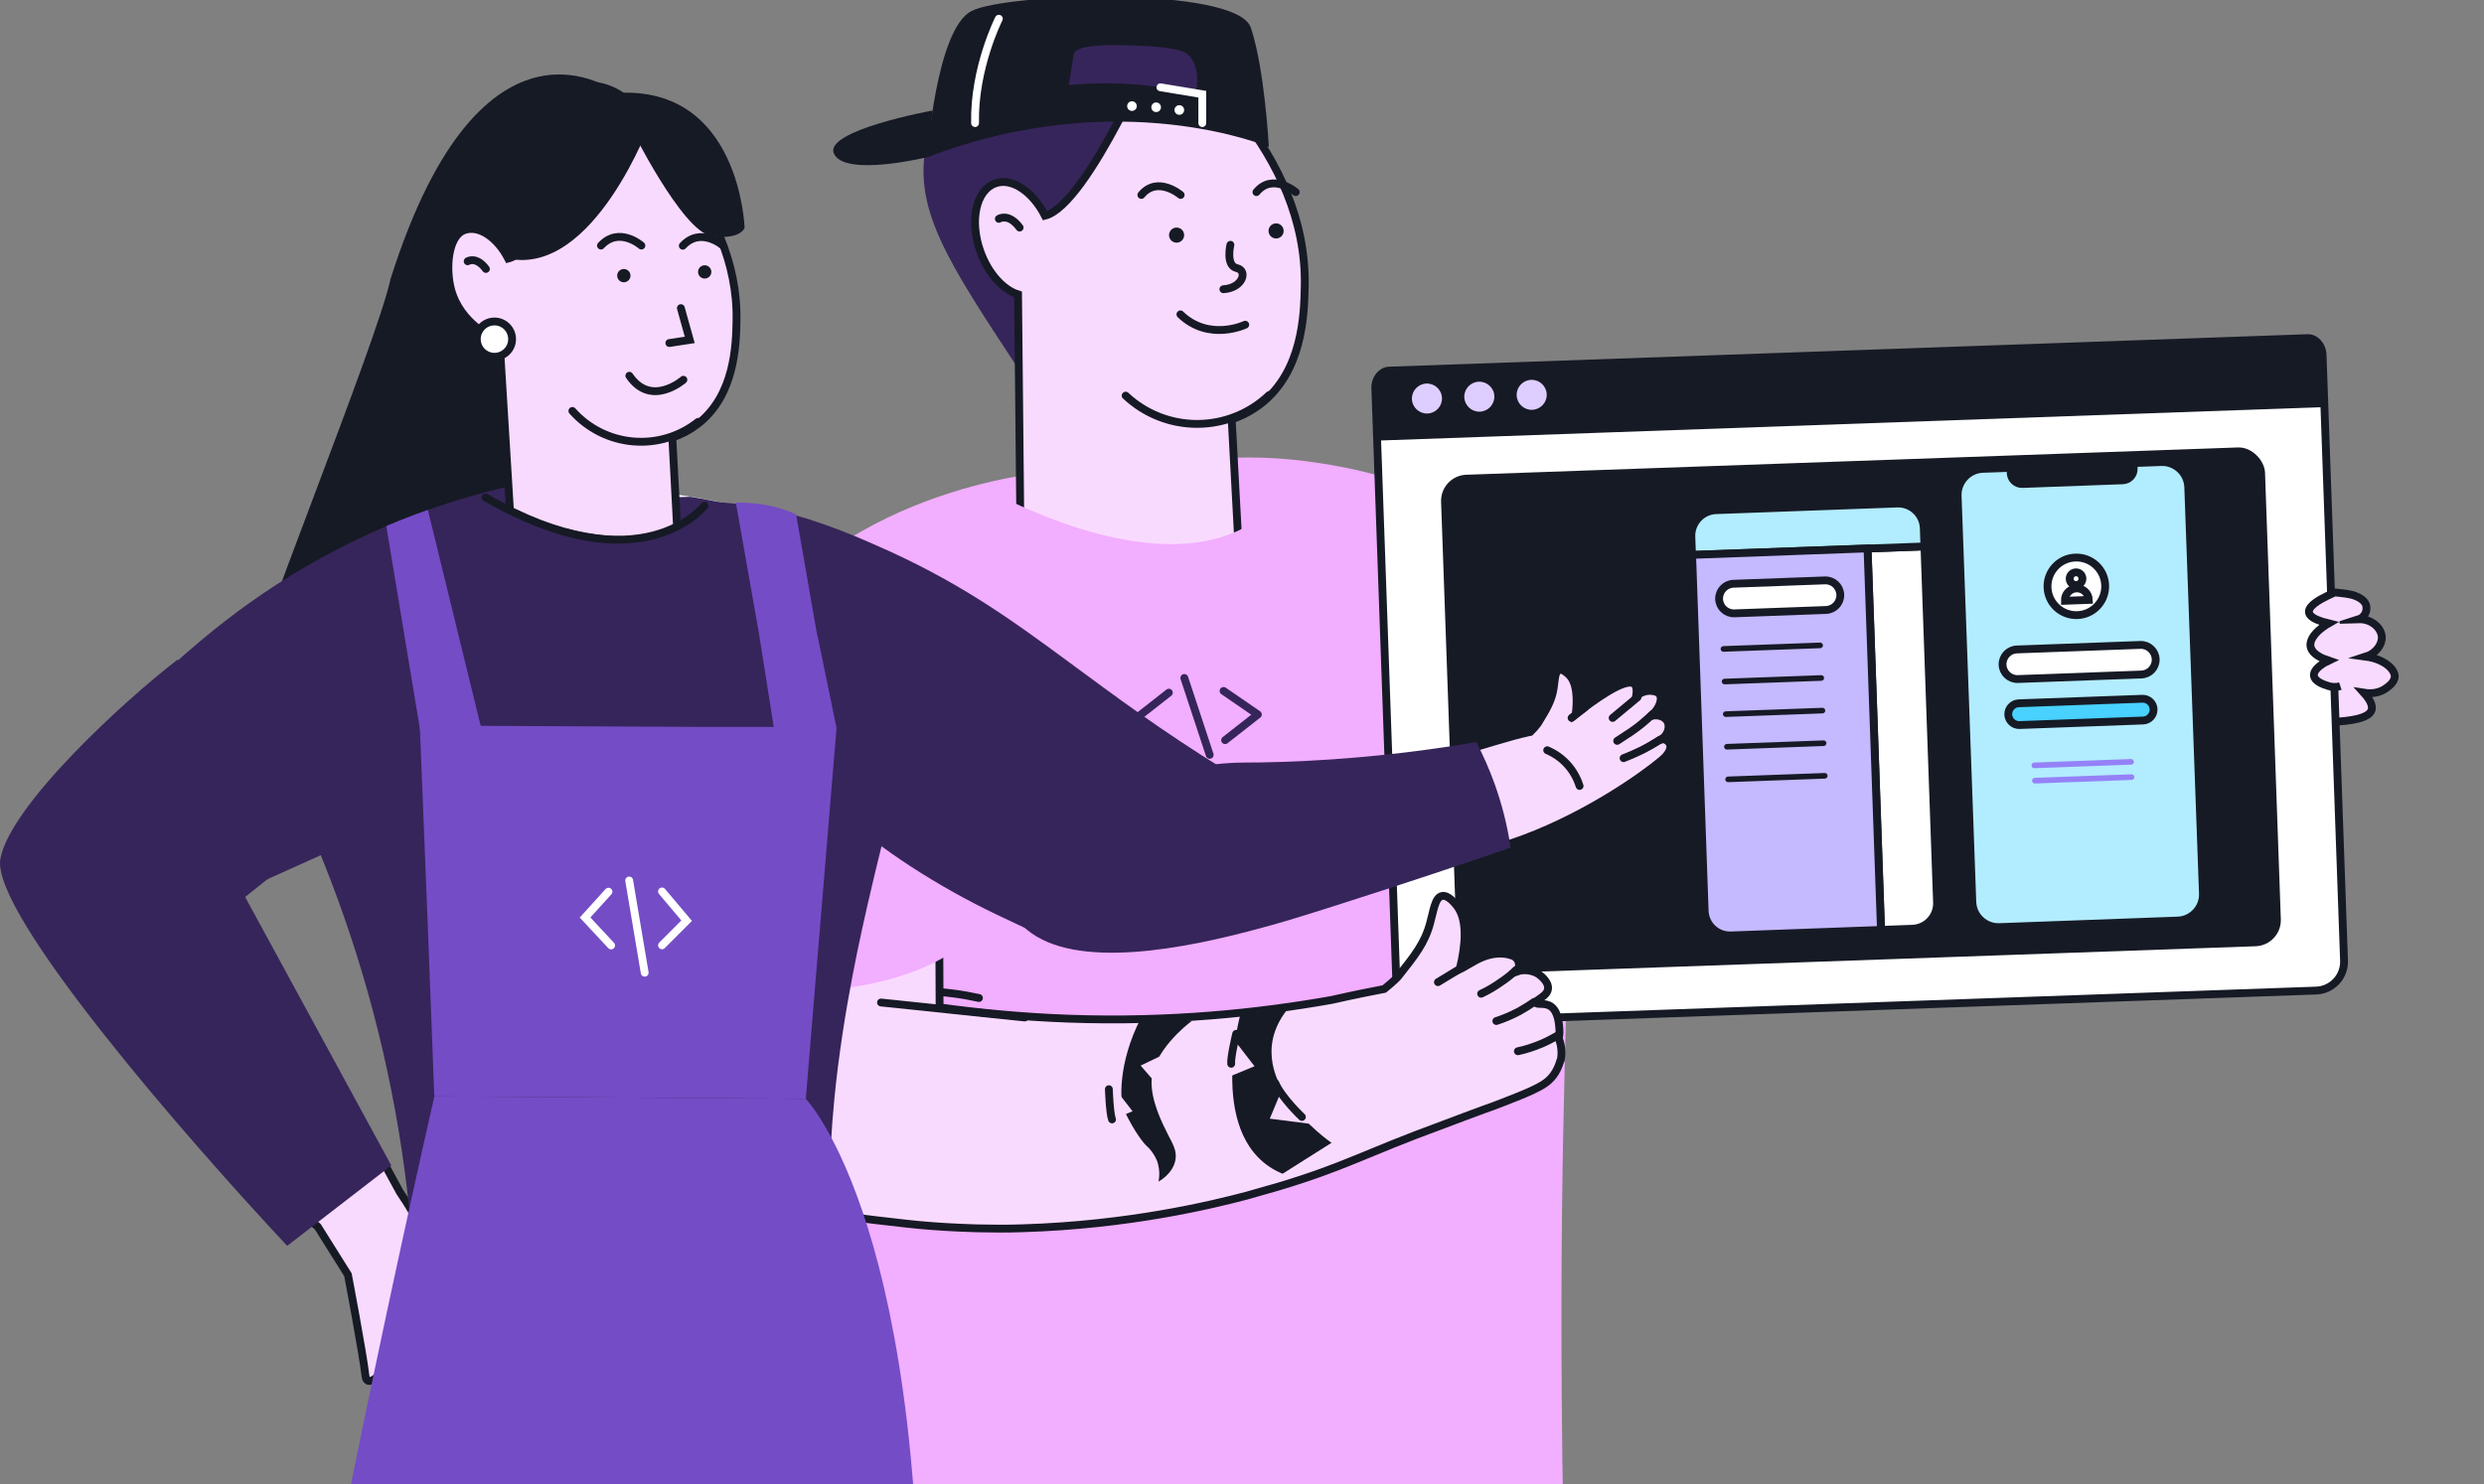 <?xml version="1.0" encoding="UTF-8"?> <svg xmlns="http://www.w3.org/2000/svg" width="634" height="379" viewBox="0 0 634 379" fill="none"><rect x="0" y="0" width="634" height="379" fill="#808080" stroke="none"/><g clip-path="url(#clip0_1538_8418)"><path d="M603.845 167.647C606.363 166.845 608.008 164.61 607.924 162.603C607.787 160.289 605.255 157.999 602.05 158.095C602.679 157.895 603.144 157.469 603.528 156.931C604.309 155.757 603.924 154.401 603.842 154.288C603.842 154.288 603.225 152.497 599.849 151.77C595.516 150.792 565.15 148.633 535.605 155.873C502.707 162.887 482.59 167.216 481.095 174.857C479.031 185.5 512.498 207.983 530.921 201.097C534.212 199.817 543.397 195.273 561.687 187.967C561.896 187.9 562.106 187.833 562.316 187.766C565.497 188.463 566.521 188.923 566.521 188.923C572.28 191.618 575.713 193.252 579.021 196.959C580.888 199.046 582.648 201.814 584.409 201.391C585.862 201.021 586.355 198.506 586.575 197.743C587.424 193.589 584.247 188.406 580.56 183.941C580.964 183.905 581.451 183.981 581.952 183.96C587.38 184.311 603.859 185.394 605.292 181.332C605.511 180.569 605.515 179.273 603.304 176.834C603.888 176.925 606.403 177.418 608.736 175.889C609.186 175.561 611.166 174.375 611.23 172.691C611.145 170.684 608.336 168.25 603.845 167.647Z" fill="#F9DAFF" stroke="#161A25" stroke-width="2" stroke-miterlimit="10" stroke-linecap="round"></path><path d="M401.944 164.009L399.829 253.524C399.356 273.741 399.152 280.255 398.977 289.766C398.528 312.655 398.253 345.817 398.989 387.207L228.721 388.671C214.724 320.538 200.735 252.414 186.753 184.297C192.602 180.036 198.485 175.633 204.4 171.086C225.113 155.225 244.684 139.274 263.114 123.234C263.114 123.234 284.804 130.116 303.529 119.763C305.348 119.588 307.831 119.354 310.817 119.125C312.485 119.002 314.316 118.877 316.264 118.763C321.536 118.466 326.447 118.186 331.138 118.047C352.591 121.219 385.324 131.465 401.944 164.009Z" fill="#F2AEFF"></path><path d="M435.201 211.697C422.697 220.989 400.164 231.109 377.287 228.942C364.099 229.12 350.499 210.174 329.364 206.743L315.963 118.958L315.703 116.848C322.2 116.678 328.699 117.061 335.131 117.994C355.363 120.759 386.227 129.745 401.874 158.272C401.988 158.49 402.021 158.545 402.315 159.069C412.29 177.21 423.269 194.78 435.201 211.697Z" fill="#F2AEFF"></path><path d="M248.636 271.138C245.012 270.908 240.915 270.851 236.588 271.229C235.016 271.376 233.444 271.522 231.984 271.75" stroke="#161A25" stroke-width="2" stroke-miterlimit="10" stroke-linecap="round"></path><path d="M231.523 262.451C236.188 262.319 239.746 262.759 242.188 263.075C243.821 263.318 248.331 264.108 248.331 264.108" fill="#F9DAFF"></path><path d="M231.523 262.451C236.188 262.319 239.746 262.759 242.188 263.075C243.821 263.318 248.331 264.108 248.331 264.108" stroke="#161A25" stroke-width="2" stroke-miterlimit="10" stroke-linecap="round"></path><path d="M234.336 253.039C236.927 253.032 239.743 253.19 242.896 253.594C245.436 253.894 247.698 254.338 249.863 254.796" fill="#F9DAFF"></path><path d="M234.336 253.039C236.927 253.032 239.743 253.19 242.896 253.594C245.436 253.894 247.698 254.338 249.863 254.796" stroke="#161A25" stroke-width="2" stroke-miterlimit="10" stroke-linecap="round"></path><path d="M251.57 279.053C253.629 278.831 255.8 278.69 257.859 278.468" stroke="#161A25" stroke-width="2" stroke-miterlimit="10" stroke-linecap="round"></path><path d="M356.502 253.826L351.464 111.492L593.237 102.935L598.275 245.269C598.419 249.34 595.236 252.757 591.165 252.901L364.133 260.936C360.063 261.08 356.646 257.897 356.502 253.826Z" fill="white" stroke="#161A25" stroke-width="2"></path><path d="M592.801 90.643L593.176 101.234L351.403 109.79L351.028 99.2C350.936 96.587 352.656 94.689 354.521 94.623L588.993 86.325C590.858 86.259 592.709 88.03 592.801 90.643Z" fill="#161A25" stroke="#161A25" stroke-width="2"></path><path d="M364.341 105.575C366.46 105.501 368.117 103.727 368.042 101.615C367.967 99.503 366.189 97.851 364.071 97.926C361.952 98.001 360.295 99.774 360.37 101.887C360.444 103.999 362.223 105.65 364.341 105.575Z" fill="#DECEFF"></path><path d="M377.708 105.102C379.827 105.027 381.484 103.254 381.409 101.142C381.335 99.03 379.556 97.378 377.438 97.453C375.319 97.528 373.662 99.301 373.737 101.413C373.812 103.526 375.59 105.177 377.708 105.102Z" fill="#DECEFF"></path><path d="M391.076 104.629C393.194 104.554 394.851 102.781 394.776 100.669C394.702 98.556 392.924 96.905 390.805 96.98C388.686 97.055 387.029 98.828 387.104 100.94C387.179 103.053 388.957 104.704 391.076 104.629Z" fill="#DECEFF"></path><rect x="367.578" y="121.444" width="210.426" height="127.426" rx="6.671" transform="rotate(-2.027 367.578 121.444)" fill="#161A25"></rect><path d="M396.531 274.443C395.053 276.469 393.229 277.552 387.798 279.797C385.263 280.792 382.173 282.073 378.485 283.348C375.754 284.374 372.358 285.603 368.408 287.118C347.947 294.607 343.56 297.785 326.036 303.02C322.414 304.085 319.541 304.833 318.306 305.226C309.312 307.63 287.984 312.762 261.096 313.58C256.933 313.733 253.436 313.682 250.036 313.616C250.036 313.616 240.338 313.439 231.507 312.428C209.381 309.909 197.037 308.75 189.962 300.486C184.232 293.806 184.251 283.735 184.417 263.771C184.542 254.381 185.301 246.486 186.117 240.875C204.034 236.876 221.853 232.891 239.769 228.891C239.756 238.364 239.728 247.739 239.812 257.196C249.999 258.593 261.032 259.658 272.962 260.084C298.521 260.969 321.085 258.635 339.901 255.292C345.581 254.004 350.319 253.064 353.32 252.494C356.063 250.271 356.817 249.355 356.817 249.355C361.064 244.005 363.654 240.809 365.033 235.608C365.872 232.686 366.215 229.143 368.048 228.756C369.59 228.416 371.333 230.635 371.829 231.255C374.691 234.895 374.027 241.478 372.574 247.488C372.948 247.329 373.405 247.059 373.861 246.788C374.773 246.247 375.603 245.818 376.515 245.276C381.921 242.237 385.774 243.927 385.774 243.927C386.082 243.979 386.711 244.179 387.222 244.897C387.846 245.696 387.834 246.894 387.305 247.974C387.776 247.801 390.373 247.195 392.706 248.724C392.931 248.888 395.391 250.597 395.097 252.537C394.802 254.477 391.831 255.241 392.051 256.004C392.254 256.67 394.319 255.849 395.894 256.998C397.808 258.393 397.921 261.665 398.021 262.945C398.061 263.836 397.973 264.548 397.87 265.162C398.217 266.105 398.813 268.005 398.4 270.462C398.221 270.59 397.926 272.53 396.531 274.443Z" fill="#F9DAFF" stroke="#161A25" stroke-width="2" stroke-miterlimit="10" stroke-linecap="round"></path><path d="M386.954 247.63C386.005 248.576 384.862 249.553 383.509 250.462C381.536 251.868 379.711 252.951 378.036 253.711" stroke="#161A25" stroke-width="2" stroke-miterlimit="10" stroke-linecap="round"></path><path d="M391.616 255.773C390.539 256.54 389.268 257.337 387.803 258.164C385.687 259.293 383.719 260.099 381.916 260.68" stroke="#161A25" stroke-width="2" stroke-miterlimit="10" stroke-linecap="round"></path><path d="M397.459 264.43C396.27 265.114 394.984 265.814 393.488 266.447C391.244 267.396 389.246 268.008 387.412 268.394" stroke="#161A25" stroke-width="2" stroke-miterlimit="10" stroke-linecap="round"></path><path d="M376.292 245.112L367.007 250.752" stroke="#161A25" stroke-width="2" stroke-miterlimit="10" stroke-linecap="round"></path><path d="M224.859 255.947L261.546 259.776" stroke="#161A25" stroke-width="2" stroke-miterlimit="10" stroke-linecap="round"></path><path d="M263.014 121.117C263.014 121.117 200.883 127.937 184.3 176.676C167.717 225.415 173.345 251.589 173.345 251.589C173.345 251.589 218.687 259.431 243.413 242.866L263.014 121.117Z" fill="#F2AEFF"></path><path d="M254.869 126.215C254.869 126.215 271.917 149.163 325.288 122.421C330.238 137.197 335.187 151.973 340.137 166.748L302.623 174.964L249.482 168.328L254.869 126.215Z" fill="#F2AEFF"></path><path d="M271.816 99.185C270.979 100.095 269.856 100.69 268.633 100.872C264.856 101.296 261.44 96.48 259.499 93.531C242.058 67.009 233.338 53.769 236.266 37.559C236.955 33.729 240.297 15.281 254.067 9.753C269.811 3.388 299.218 15.61 298.348 32.987C297.722 45.611 271.816 99.185 271.816 99.185Z" fill="#36255A"></path><path d="M333.009 73.205C332.86 80.09 332.553 94.836 321.668 103.185C319.457 104.86 316.993 106.17 314.369 107.068L316.629 148.92C309.256 156.304 299.324 160.569 288.891 160.829C278.459 161.09 268.327 157.327 260.594 150.32L259.84 75.168C256.011 73.969 252.191 69.799 250.186 64.113C247.417 56.284 249.125 48.539 254.037 46.81C258.281 45.293 263.585 48.932 266.715 55.075C277.737 52.274 295.804 9.128 295.804 9.128C302.413 14.082 333.794 38.62 333.009 73.205Z" fill="#F9DAFF" stroke="#161A25" stroke-width="2" stroke-miterlimit="10" stroke-linecap="round"></path><path d="M254.938 55.87C254.938 55.87 257.42 54.289 260.242 58.097L254.938 55.87Z" fill="white"></path><path d="M254.938 55.87C254.938 55.87 257.42 54.289 260.242 58.097" stroke="#161A25" stroke-width="2" stroke-miterlimit="10" stroke-linecap="round"></path><path d="M287.303 101.01C292.272 105.674 298.84 108.257 305.656 108.227C312.471 108.198 319.016 105.558 323.945 100.851" stroke="#161A25" stroke-width="2" stroke-miterlimit="10" stroke-linecap="round"></path><path d="M314.043 62.5C314.043 62.5 312.77 67.804 315.666 68.451C318.562 69.098 317.172 73.565 312.25 73.841" stroke="#161A25" stroke-width="2" stroke-miterlimit="10" stroke-linecap="round"></path><path d="M330.719 49.048C330.719 49.048 324.82 44.03 320.683 49.048" stroke="#161A25" stroke-width="2" stroke-miterlimit="10" stroke-linecap="round"></path><path d="M301.344 49.77C301.344 49.77 295.445 44.752 291.308 49.77" stroke="#161A25" stroke-width="2" stroke-miterlimit="10" stroke-linecap="round"></path><path d="M300.304 61.958C299.237 61.958 298.373 61.094 298.373 60.028C298.373 58.961 299.237 58.097 300.304 58.097C301.37 58.097 302.234 58.961 302.234 60.028C302.234 61.094 301.37 61.958 300.304 61.958Z" fill="#161A25"></path><path d="M325.702 60.888C324.636 60.888 323.771 60.023 323.771 58.957C323.771 57.89 324.636 57.026 325.702 57.026C326.768 57.026 327.633 57.89 327.633 58.957C327.633 60.023 326.768 60.888 325.702 60.888Z" fill="#161A25"></path><path d="M323.826 129.76C323.826 129.76 307.701 152.091 255.93 127.023C251.354 141.323 246.778 155.624 242.202 169.925L278.452 177.351L329.555 170.243L323.826 129.76Z" fill="#F2AEFF"></path><path d="M287.69 27.087C269.146 29.04 260.595 40.444 257.02 37.367C252.416 33.4 259.322 8.172 276.116 2.74C297.864 -4.304 320.98 26.981 318.349 31.31C316.673 34.004 305.746 25.189 287.69 27.087Z" fill="#36255A"></path><path d="M247.935 2.826C256.985 -1.885 315.704 -3.54 319.258 7.069C322.812 17.678 323.852 37.527 323.852 37.527C323.852 37.527 285.798 21.317 236.637 40.158C236.637 40.136 238.886 7.525 247.935 2.826ZM286.732 21.37L288.44 21.454C294.075 21.824 299.667 22.694 305.148 24.054C305.583 22.038 306.273 17.487 303.684 14.41C302.73 13.275 301.043 12.023 289.447 11.599C276.462 11.122 274.797 12.554 274.086 13.604L272.813 21.73C277.438 21.276 282.089 21.155 286.732 21.37Z" fill="#161A25"></path><path d="M238.039 28.213C238.039 28.213 210.021 33.316 212.875 39.278C215.729 45.24 236.649 40.137 236.649 40.137L238.039 28.213Z" fill="#161A25"></path><path d="M254.938 4.778C254.938 4.778 248.572 17.349 248.869 31.427" stroke="white" stroke-width="2" stroke-miterlimit="10" stroke-linecap="round"></path><path d="M306.867 31.427V24.054L296.174 22.283" stroke="white" stroke-width="2" stroke-miterlimit="10" stroke-linecap="round"></path><path d="M301.004 29.315C300.324 29.315 299.773 28.764 299.773 28.085C299.773 27.405 300.324 26.854 301.004 26.854C301.683 26.854 302.234 27.405 302.234 28.085C302.234 28.764 301.683 29.315 301.004 29.315Z" fill="white"></path><path d="M295.09 28.616C294.41 28.616 293.859 28.065 293.859 27.385C293.859 26.706 294.41 26.155 295.09 26.155C295.769 26.155 296.32 26.706 296.32 27.385C296.32 28.065 295.769 28.616 295.09 28.616Z" fill="white"></path><path d="M288.918 28.319C288.238 28.319 287.687 27.768 287.687 27.088C287.687 26.408 288.238 25.857 288.918 25.857C289.598 25.857 290.148 26.408 290.148 27.088C290.148 27.768 289.598 28.319 288.918 28.319Z" fill="white"></path><path d="M317.828 82.9C317.828 82.9 308.588 87.303 301.278 80.259" stroke="#161A25" stroke-width="2" stroke-miterlimit="10" stroke-linecap="round"></path><path d="M339.851 291.77C339.851 291.77 314.722 274.661 328.838 257.387L316.605 258.947C316.605 258.947 307.462 291.438 327.36 299.671" fill="#161A25"></path><path d="M304.285 260.59C302.616 261.777 294.305 268.617 293.932 275.697C293.658 280.842 296.593 286.668 298.097 289.65C299.25 291.929 300.417 293.714 300.024 296.069C299.404 299.752 295.693 301.661 295.693 301.661C296.032 299.939 295.916 298.157 295.357 296.493C294.711 294.874 293.687 293.431 292.372 292.286C292.372 292.286 289.831 289.713 286.732 283.091C285.977 281.502 285.146 271.734 291.148 260.015L304.285 260.59Z" fill="#161A25"></path><path d="M334.734 286.966L324.094 285.605L327.858 276.562L334.734 286.966Z" fill="#F9DAFF"></path><path d="M313.636 263.729L320.194 272.224L311.139 275.958L313.636 263.729Z" fill="#F9DAFF"></path><path d="M282.503 275.229L289.067 283.718L280.012 287.452L282.503 275.229Z" fill="#F9DAFF"></path><path d="M298.165 280.157L291.126 272.054L299.962 267.811L298.165 280.157Z" fill="#F9DAFF"></path><path d="M332.29 285.167C332.29 285.167 327.14 280.318 325.495 276.517" stroke="#161A25" stroke-width="2" stroke-miterlimit="10" stroke-linecap="round"></path><path d="M315.519 263.938C315.519 263.938 314.06 269.984 314.242 271.596" stroke="#161A25" stroke-width="2" stroke-miterlimit="10" stroke-linecap="round"></path><path d="M283.02 278.078C283.02 278.078 283.23 284.299 283.832 285.8" stroke="#161A25" stroke-width="2" stroke-miterlimit="10" stroke-linecap="round"></path><path d="M312.295 176.402L321.049 182.418L312.691 188.972" stroke="#36255A" stroke-width="2" stroke-linecap="round" stroke-linejoin="round"></path><path d="M298.728 189.411L289.974 183.395L298.333 176.841" stroke="#36255A" stroke-width="2" stroke-linecap="round" stroke-linejoin="round"></path><path d="M302.279 173.091L308.756 192.722" stroke="#36255A" stroke-width="2" stroke-linecap="round" stroke-linejoin="round"></path><path d="M595.334 159.161C585.334 156.761 591.167 152.494 595.334 150.661L596.334 152.661L599.334 176.161C600.834 176.661 602.134 177.161 595.334 175.161C588.534 173.161 592.501 169.994 595.334 168.661C586.934 165.861 591.834 161.161 595.334 159.161Z" fill="#F9DAFF"></path><path d="M595.832 151.286C591.665 153.119 584.332 156.761 594.332 159.161C590.832 161.161 585.932 165.861 594.332 168.661C591.499 169.994 587.532 173.161 594.332 175.161C594.832 175.328 596.132 175.561 597.332 175.161" stroke="#161A25" stroke-width="2"></path><path d="M157.531 23.729C157.531 23.729 123.224 -3.081 99.715 71.119C95.985 88.116 64.508 164.512 60.778 181.515L156.021 136.041L157.531 23.729Z" fill="#161A25"></path><path d="M5.826 222.849C5.453 250.134 69.088 303.363 81.099 313.173L88.801 325.445C88.801 325.445 92.622 345.456 93.284 351.284C93.946 357.112 105.046 342.333 109.513 329.65C112.413 321.491 106.557 310.879 102.052 304.342C87.673 277.61 71.708 250.654 54.158 223.474C57.991 222.28 61.712 221.049 65.162 219.856C76.473 215.948 84.866 212.47 84.866 212.47L143.037 182.751L153.406 177.454L143.037 151.138L132.21 123.666C132.21 123.666 85.519 137.011 43.285 173.966C33.749 182.279 24.976 191.43 17.072 201.308L16.802 201.643C10.022 210.195 6.712 216.461 5.984 220.937C5.984 221.226 5.91 221.515 5.882 221.814C5.854 222.112 5.882 222.233 5.882 222.448C5.882 222.662 5.826 222.709 5.826 222.849Z" fill="#F9DAFF" stroke="#161A25" stroke-width="2" stroke-miterlimit="10" stroke-linecap="round"></path><path d="M42.48 171.318L65.158 219.809L67.536 224.798L143.07 190.761V151.138L132.244 123.666C124.443 125.346 116.759 127.526 109.239 130.194C107.374 130.865 105.406 131.583 103.466 132.348C101.825 132.991 100.221 133.654 98.636 134.325C92.884 136.777 87.26 139.519 81.785 142.54C80.343 143.336 78.932 144.138 77.552 144.946C68.26 150.409 59.447 156.648 51.208 163.597C49.93 164.669 48.709 165.732 47.478 166.777C45.715 168.297 44.046 169.835 42.48 171.318Z" fill="#36255A"></path><path d="M159.727 125.578L159.923 127.368L170.955 227.567C202.804 224.392 233.169 212.535 258.742 193.288C256.134 191.465 253.657 189.461 251.329 187.292C249.417 185.523 247.599 183.655 245.883 181.697C241.281 176.422 237.243 170.681 233.835 164.566C233.359 163.736 232.902 162.888 232.417 162.011C232.305 161.806 232.296 161.787 232.231 161.647C231.597 160.445 230.925 159.288 230.216 158.16C216.76 136.535 192.421 129.252 176.13 126.781C170.707 125.916 165.219 125.513 159.727 125.578Z" fill="white"></path><path d="M60.119 174.526C87.895 221.378 103.626 274.383 105.906 328.802L212.334 327.571C211.237 311.902 211.446 296.169 212.959 280.535C215.151 258.108 219.953 237.238 222.284 227.325C225.66 212.675 227.721 206.688 229.745 193.288C231.273 182.821 232.105 172.263 232.234 161.685C225.147 148.331 214.116 139.911 202.776 134.642C198.208 132.515 193.466 130.783 188.602 129.467C184.518 128.342 180.37 127.464 176.181 126.837C172.451 126.893 168.506 127.042 164.291 127.219C162.724 127.285 161.26 127.35 159.927 127.434C157.549 127.574 155.553 127.713 154.108 127.835C139.048 135.276 121.787 129.98 121.787 129.98C118.287 132.721 114.743 135.463 111.156 138.204C107.669 140.871 104.134 143.532 100.553 146.187C92.086 152.453 83.355 158.698 74.359 164.921C69.616 168.191 64.869 171.393 60.119 174.526Z" fill="#36255A"></path><path d="M187.981 81.946C187.86 87.998 187.589 100.96 178.012 108.299C176.072 109.776 173.906 110.929 171.596 111.712L173.555 148.509C172.977 149.255 164.09 160.306 149.971 158.935C138.595 157.835 132.253 149.479 131.246 148.108C130.003 127.792 128.76 107.475 127.516 87.159C126.043 86.534 117.51 82.739 115.142 73.954C113.678 68.499 114.358 60.218 118.536 58.745C122.266 57.421 126.929 60.61 129.726 66.019C139.406 63.557 155.296 25.622 155.296 25.622C161.087 29.986 188.634 51.546 187.981 81.946Z" fill="#F9DAFF" stroke="#161A25" stroke-width="2" stroke-miterlimit="10" stroke-linecap="round"></path><path d="M119.361 66.709C119.361 66.709 121.543 65.32 124.023 68.668L119.361 66.709Z" fill="white"></path><path d="M119.361 66.709C119.361 66.709 121.543 65.32 124.023 68.668" stroke="#161A25" stroke-width="2" stroke-miterlimit="10" stroke-linecap="round"></path><path d="M146.09 104.914C150.069 109.394 155.613 112.18 161.582 112.7C167.551 113.22 173.493 111.435 178.188 107.711" stroke="#161A25" stroke-width="2" stroke-miterlimit="10" stroke-linecap="round"></path><path d="M159.225 72.071C158.287 72.071 157.527 71.311 157.527 70.374C157.527 69.437 158.287 68.677 159.225 68.677C160.162 68.677 160.922 69.437 160.922 70.374C160.922 71.311 160.162 72.071 159.225 72.071Z" fill="#161A25"></path><path d="M179.865 71.12C178.928 71.12 178.168 70.361 178.168 69.423C178.168 68.486 178.928 67.726 179.865 67.726C180.803 67.726 181.562 68.486 181.562 69.423C181.562 70.361 180.803 71.12 179.865 71.12Z" fill="#161A25"></path><path d="M112.087 163.447L142.17 169.77L184.562 163.718L179.788 129.112C179.788 129.112 176.431 133.896 167.665 135.985C165.964 136.391 164.234 136.663 162.49 136.796C154.545 137.467 143.448 135.919 128.369 129.103C126.924 128.459 125.432 127.751 123.912 126.995L123.455 126.771C119.669 138.994 115.879 151.219 112.087 163.447Z" fill="#36255A"></path><path d="M163.703 62.699C163.703 62.699 158.033 57.703 153.389 62.699" stroke="#161A25" stroke-width="2" stroke-miterlimit="10" stroke-linecap="round"></path><path d="M184.586 62.743C184.586 62.743 178.916 57.748 174.272 62.743" stroke="#161A25" stroke-width="2" stroke-miterlimit="10" stroke-linecap="round"></path><path d="M344.754 214.697C375.638 231.365 421.487 196.964 425.018 193.241C426.627 191.538 426.311 190.304 426.311 190.304C426.233 190 426.088 189.717 425.886 189.477C425.684 189.236 425.43 189.045 425.143 188.916C424.751 188.749 424.314 188.718 423.902 188.828C425.745 187.712 426.318 185.495 425.547 184.129C424.872 182.954 423.146 182.33 421.413 182.807C423.689 180.766 424.35 178.365 423.565 177.256C422.926 176.375 421.362 176.382 420.995 176.382C419.71 176.414 418.487 176.94 417.58 177.851C417.94 175.648 417.485 174.914 417.059 174.576C414.695 172.814 405.883 179.532 402.931 181.757L402.197 182.301C402.638 178.453 402.52 174.341 400.479 172.314C400.09 171.94 398.871 170.721 397.931 171.059C396.837 171.448 396.852 173.665 396.573 175.538C396.095 178.849 394.744 181.045 392.527 184.672C391.95 185.463 391.303 186.2 390.595 186.875L390.162 186.963C381.109 188.843 360.324 196.794 349.134 196.794L344.754 214.697Z" fill="#F9DAFF" stroke="#161A25" stroke-width="2" stroke-miterlimit="10" stroke-linecap="round"></path><path d="M417.961 178.005L411.602 183.299" stroke="#161A25" stroke-width="2" stroke-miterlimit="10" stroke-linecap="round"></path><path d="M421.805 182.309C420.093 183.993 418.233 185.519 416.246 186.869C415.306 187.508 412.758 189.152 412.758 189.152" stroke="#161A25" stroke-width="2" stroke-miterlimit="10" stroke-linecap="round"></path><path d="M423.758 188.844C422.14 189.885 420.463 190.831 418.735 191.678C417.215 192.412 415.754 193.051 414.396 193.565" stroke="#161A25" stroke-width="2" stroke-miterlimit="10" stroke-linecap="round"></path><path d="M404.453 180.655C403.337 181.526 402.226 182.405 401.12 183.291" stroke="#161A25" stroke-width="2" stroke-miterlimit="10" stroke-linecap="round"></path><path d="M403.164 200.665C402.532 198.634 401.465 196.765 400.037 195.189C398.61 193.612 396.855 192.367 394.896 191.538" stroke="#161A25" stroke-width="2" stroke-miterlimit="10" stroke-linecap="round"></path><path d="M312.898 196.719C303.845 216.495 289.55 241.08 271.252 240.7C270.734 240.7 270.215 240.656 269.696 240.604C265.856 238.936 262.017 237.146 258.221 235.312C257.607 235.01 256.275 234.404 254.381 233.505C246.794 229.877 239.451 225.758 232.4 221.174C219.428 212.717 212.969 206.041 204.295 201.648C201.915 200.551 199.914 198.772 198.545 196.537C196.236 192.49 198.035 188.192 197.758 185.356C197.055 178.209 195.923 171.112 194.368 164.101C184.648 163.193 176.416 157.01 173.364 148.31C169.758 138.072 175.033 129.139 175.794 127.903C186.007 127.93 196.162 129.445 205.938 132.399C211.757 134.262 217.464 136.453 223.034 138.963C244.074 148.06 257.702 157.866 272.991 169.168C284.198 177.418 296.313 186.515 312.898 196.719Z" fill="#36255A"></path><path d="M385.555 216.415C375.022 220.039 359.016 225.44 338.936 231.825C327.946 235.303 325.325 235.973 322.662 236.71C302.168 242.371 274.565 247.705 262.13 237.38C261.775 237.092 261.438 236.783 261.11 236.468C257.582 232.927 255.62 228.599 255.515 224.127C255.565 221.707 256.114 219.31 257.14 217.024C262.848 205.024 288.271 196.924 311.758 194.967C317.811 194.458 317.724 194.86 327.729 194.505C344.249 193.928 360.672 192.238 376.812 189.453C378.597 192.914 380.144 196.445 381.447 200.033C383.379 205.399 384.753 210.878 385.555 216.415Z" fill="#36255A"></path><path d="M173.781 78.663L176.047 86.776L170.834 87.578" stroke="#161A25" stroke-width="2" stroke-miterlimit="10" stroke-linecap="round"></path><path d="M166.086 30.946C166.086 30.946 151.641 70.56 129.718 66.018L114.023 47.247C114.023 47.247 146.121 0.835 166.086 30.946Z" fill="#161A25"></path><path d="M160.915 32.393C160.915 32.393 174.129 59.109 181.552 60.238C188.974 61.366 190.047 58.177 190.047 58.177C190.047 58.177 188.937 21.874 157.521 23.73L160.915 32.393Z" fill="#161A25"></path><path d="M205.66 280.535C205.66 280.535 238.214 313.798 234.382 443.166C230.549 572.534 205.66 692.661 205.66 692.661H178.859L171.203 383.998L75.481 692.661H37.191C45.006 633.229 54.331 571.934 65.167 508.778C78.987 428.973 94.383 352.628 110.86 279.919L205.66 280.535Z" fill="#744CC6"></path><path d="M107.14 185.241C107.28 188.757 107.429 192.263 107.569 195.779L107.765 200.665C108.182 210.985 108.592 221.314 108.996 231.653C108.996 232.408 109.052 233.173 109.089 233.928C109.145 235.56 109.21 237.192 109.276 238.815C109.817 252.492 110.342 266.193 110.852 279.92L205.67 280.536L212.198 201.663L212.701 195.602L213.531 185.652L197.436 185.586H183.635H178.907L107.14 185.241Z" fill="#744CC6"></path><path d="M187.809 128.301L193.616 161.182L194.362 165.845L197.476 185.549L199.232 188.682L213.453 185.614L209.571 166.693L208.387 161.098L203.195 131.332C198.62 129.213 193.572 128.301 187.809 128.301Z" fill="#744CC6"></path><path d="M98.595 134.307L107.92 190.556H123.969C119.045 170.42 114.121 150.293 109.198 130.176C107.333 130.847 105.365 131.565 103.425 132.33C101.747 132.973 100.18 133.635 98.595 134.307Z" fill="#744CC6"></path><path d="M5.983 220.939C6.71 216.462 10.021 210.196 16.8 201.645L17.07 201.309C13.266 204.713 9.545 210.009 6.626 218.216C6.316 219.098 6.1 220.011 5.983 220.939Z" fill="#F9DAFF" stroke="#161A25" stroke-width="2" stroke-miterlimit="10" stroke-linecap="round"></path><path d="M126.199 91.084C123.712 91.084 121.695 89.068 121.695 86.58C121.695 84.093 123.712 82.076 126.199 82.076C128.687 82.076 130.703 84.093 130.703 86.58C130.703 89.068 128.687 91.084 126.199 91.084Z" fill="white" stroke="#161A25" stroke-width="2" stroke-miterlimit="10" stroke-linecap="round"></path><path d="M179.789 129.112C179.789 129.112 163.796 149.992 123.941 126.996" stroke="#161A25" stroke-width="2" stroke-miterlimit="10" stroke-linecap="round"></path><path d="M168.963 227.596L175.258 235.057L168.963 241.351" stroke="white" stroke-width="2" stroke-linecap="round"></path><path d="M155.982 241.387L149.328 234.246L155.305 227.649" stroke="white" stroke-width="2" stroke-linecap="round"></path><path d="M160.584 224.799L164.547 248.345" stroke="white" stroke-width="2" stroke-linecap="round"></path><path d="M0.096 219.227C2.707 205.426 31.957 178.662 45.323 168.405L69.568 223.423L62.574 229.018L99.875 297.559L73.298 318.074C47.809 290.876 -2.516 233.028 0.096 219.227Z" fill="#36255A"></path><path d="M174.422 96.956C174.422 96.956 166.206 104.155 160.631 95.93" stroke="#161A25" stroke-width="2" stroke-miterlimit="10" stroke-linecap="round"></path><path d="M491.183 139.501L494.397 230.372C494.526 234.014 491.7 236.984 488.123 237.115L480.124 237.409L476.68 140.033L491.183 139.501Z" fill="white" stroke="#161A25" stroke-width="2" stroke-miterlimit="10" stroke-linecap="round"></path><path d="M491.012 134.822L491.178 139.51L431.857 141.69L431.691 137.002C431.565 133.42 434.391 130.382 437.973 130.25L484.205 128.551C487.852 128.417 490.885 131.24 491.012 134.822Z" fill="#B2ECFF" stroke="#161A25" stroke-width="2" stroke-miterlimit="10" stroke-linecap="round"></path><path d="M476.65 140.017L480.085 237.413L441.824 238.822C438.18 238.957 435.214 236.134 435.088 232.556L431.883 141.666L476.65 140.017Z" fill="#C5B9FF" stroke="#161A25" stroke-width="2" stroke-miterlimit="10" stroke-linecap="round"></path><path d="M464.59 165.488L439.908 166.393C439.517 166.407 439.18 166.093 439.166 165.702C439.152 165.312 439.466 164.974 439.857 164.96L464.539 164.055C464.93 164.041 465.267 164.355 465.281 164.745C465.295 165.136 464.981 165.474 464.59 165.488Z" fill="#161A25"></path><path d="M464.879 173.813L440.197 174.718C439.806 174.732 439.469 174.418 439.455 174.027C439.441 173.636 439.755 173.299 440.146 173.285L464.828 172.38C465.219 172.366 465.556 172.68 465.57 173.07C465.584 173.461 465.27 173.799 464.879 173.813Z" fill="#161A25"></path><path d="M465.176 182.137L440.494 183.042C440.103 183.056 439.766 182.742 439.752 182.352C439.738 181.961 440.052 181.623 440.443 181.609L465.125 180.704C465.516 180.69 465.853 181.004 465.867 181.395C465.881 181.785 465.567 182.123 465.176 182.137Z" fill="#161A25"></path><path d="M465.473 190.463L440.791 191.367C440.4 191.381 440.063 191.068 440.049 190.677C440.035 190.286 440.349 189.948 440.74 189.934L465.422 189.03C465.813 189.015 466.15 189.329 466.164 189.72C466.177 190.111 465.863 190.448 465.473 190.463Z" fill="#161A25"></path><path d="M465.77 198.787L441.087 199.692C440.697 199.706 440.36 199.392 440.346 199.001C440.332 198.611 440.646 198.273 441.037 198.259L465.719 197.354C466.109 197.34 466.447 197.654 466.461 198.045C466.474 198.435 466.16 198.773 465.77 198.787Z" fill="#161A25"></path><path d="M466.06 155.733L442.684 156.592C440.6 156.669 438.848 155.038 438.774 152.954C438.7 150.871 440.334 149.115 442.417 149.039L465.793 148.179C467.877 148.103 469.629 149.733 469.703 151.817C469.777 153.901 468.143 155.656 466.06 155.733Z" fill="white" stroke="#161A25" stroke-width="2" stroke-miterlimit="10" stroke-linecap="round"></path><path d="M562.263 228.149C562.394 231.791 559.508 234.893 555.862 235.027L510.287 236.7C506.641 236.834 503.538 233.952 503.406 230.31L499.656 126.582C499.525 122.94 502.411 119.838 506.057 119.704L512.112 119.482C512.698 119.46 513.17 119.899 513.192 120.484L513.203 120.809C513.26 122.37 514.609 123.623 516.172 123.566L541.824 122.624C543.386 122.566 544.641 121.218 544.585 119.657L544.571 119.267C544.55 118.682 544.989 118.21 545.575 118.188L551.63 117.966C555.276 117.832 558.379 120.714 558.511 124.355L562.263 228.149Z" fill="#B2ECFF" stroke="#161A25" stroke-width="2" stroke-miterlimit="10" stroke-linecap="round"></path><path d="M530.218 157.047C534.282 156.897 537.457 153.486 537.311 149.426C537.164 145.367 533.751 142.197 529.687 142.347C525.623 142.496 522.447 145.908 522.594 149.967C522.74 154.026 526.154 157.196 530.218 157.047Z" fill="white" stroke="#161A25" stroke-width="2" stroke-miterlimit="10" stroke-linecap="round"></path><path d="M529.941 149.372C530.84 149.339 531.542 148.584 531.51 147.686C531.478 146.788 530.722 146.087 529.823 146.12C528.924 146.153 528.222 146.908 528.254 147.806C528.286 148.704 529.042 149.405 529.941 149.372Z" fill="white" stroke="#161A25" stroke-width="2" stroke-miterlimit="10" stroke-linecap="round"></path><path d="M533.146 153.162L527.024 153.387C526.963 151.695 528.282 150.278 529.975 150.216C531.668 150.154 533.085 151.47 533.146 153.162Z" fill="white" stroke="#161A25" stroke-width="2" stroke-miterlimit="10" stroke-linecap="round"></path><path d="M546.561 172.207L515.035 173.364C512.951 173.44 511.196 171.81 511.121 169.727C511.046 167.643 512.678 165.889 514.762 165.812L546.288 164.655C548.372 164.578 550.127 166.209 550.202 168.292C550.277 170.375 548.645 172.13 546.561 172.207Z" fill="white" stroke="#161A25" stroke-width="2" stroke-miterlimit="10" stroke-linecap="round"></path><path d="M546.986 183.953L515.46 185.11C513.927 185.166 512.637 183.966 512.581 182.435C512.526 180.904 513.726 179.613 515.259 179.557L546.785 178.4C548.318 178.343 549.608 179.543 549.664 181.074C549.719 182.605 548.518 183.896 546.986 183.953Z" fill="#49D1FF" stroke="#161A25" stroke-width="2"></path><path d="M543.94 195.221L519.253 196.126C518.862 196.14 518.525 195.826 518.51 195.435C518.496 195.043 518.81 194.705 519.201 194.691L543.888 193.786C544.279 193.771 544.616 194.086 544.631 194.477C544.645 194.869 544.331 195.207 543.94 195.221Z" fill="#9581F7"></path><path d="M544.081 199.123L519.393 200.028C519.003 200.042 518.665 199.728 518.651 199.336C518.637 198.945 518.951 198.607 519.342 198.592L544.029 197.687C544.419 197.673 544.757 197.987 544.771 198.379C544.785 198.77 544.471 199.108 544.081 199.123Z" fill="#9581F7"></path></g><defs><clipPath id="clip0_1538_8418"><rect width="634" height="379" fill="white"></rect></clipPath></defs></svg> 